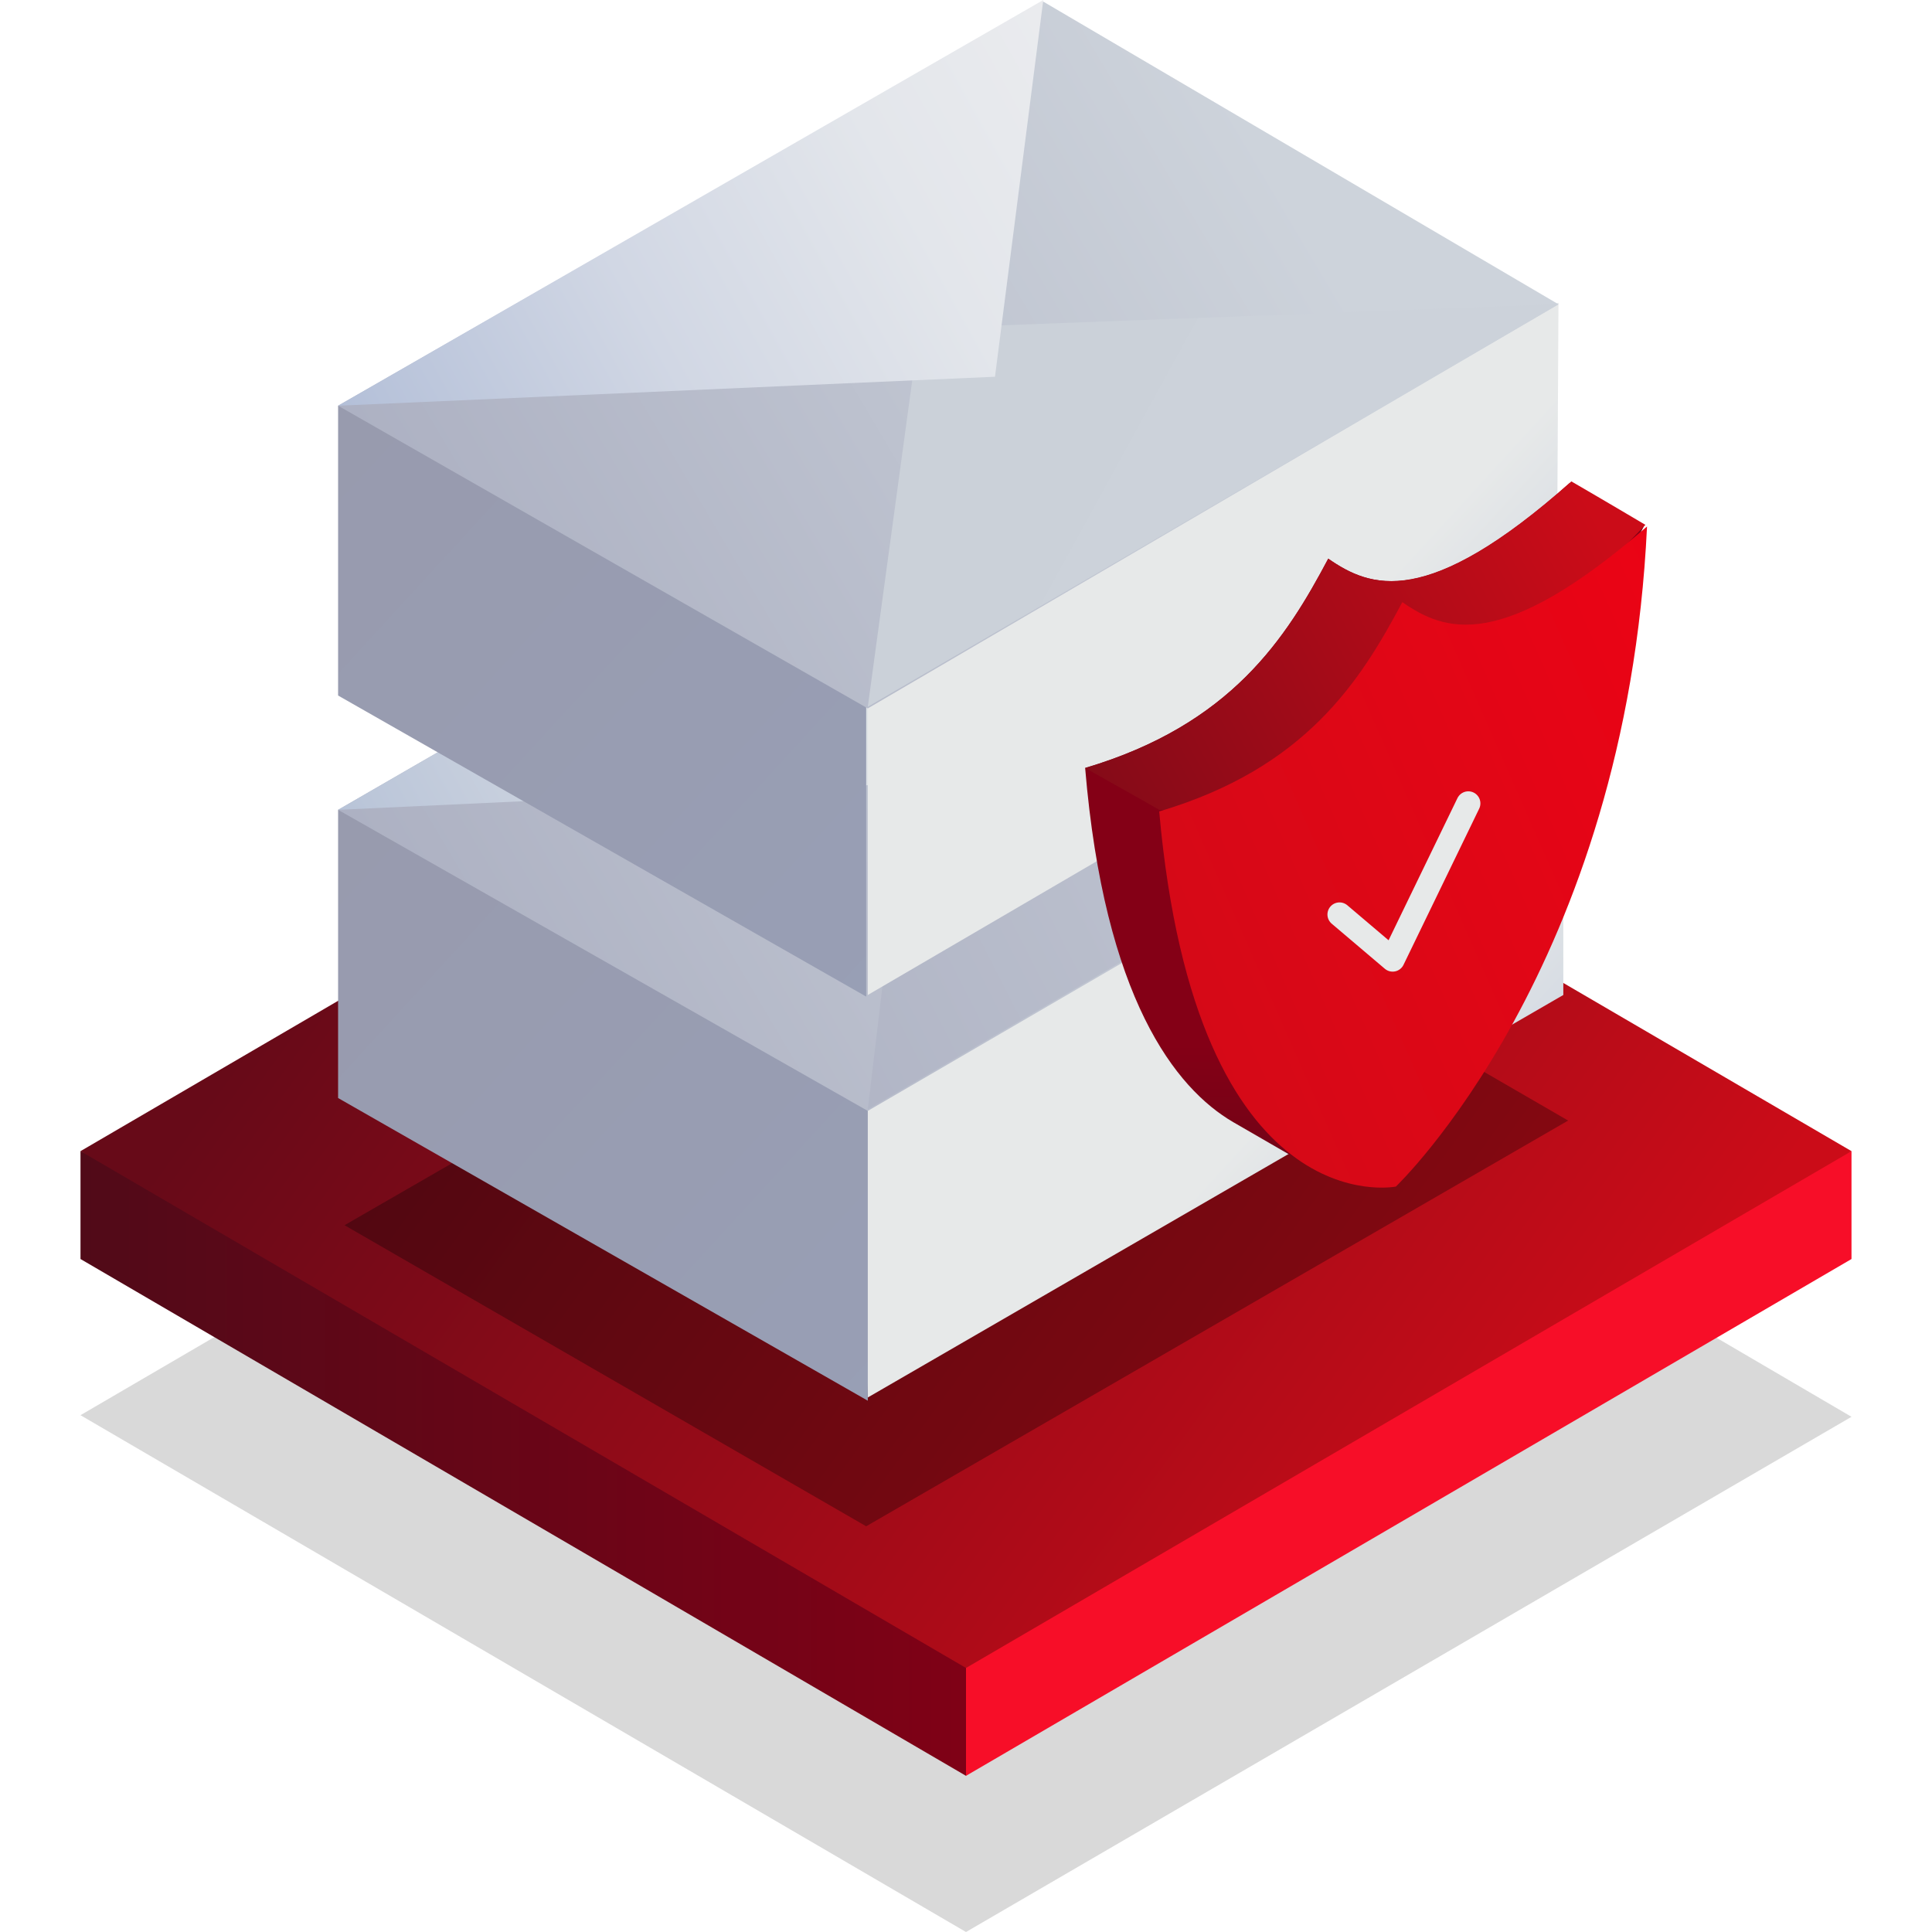 <?xml version="1.0" encoding="utf-8"?>
<!-- Generator: Adobe Illustrator 24.2.1, SVG Export Plug-In . SVG Version: 6.00 Build 0)  -->
<svg version="1.1" id="Warstwa_1" xmlns="http://www.w3.org/2000/svg" xmlns:xlink="http://www.w3.org/1999/xlink" x="0px" y="0px"
	 viewBox="0 0 120 120" style="enable-background:new 0 0 120 120;" xml:space="preserve">
<style type="text/css">
	.st0{opacity:0.15;fill:url(#SVGID_1_);enable-background:new    ;}
	.st1{fill:url(#SVGID_2_);}
	.st2{fill:url(#SVGID_3_);}
	.st3{fill:url(#SVGID_4_);}
	.st4{opacity:0.3;fill-rule:evenodd;clip-rule:evenodd;fill:url(#Prostokąt_1_1_);enable-background:new    ;}
	.st5{fill-rule:evenodd;clip-rule:evenodd;fill:url(#Prostokąt_1-2_1_);}
	.st6{fill-rule:evenodd;clip-rule:evenodd;fill:url(#Prostokąt_1-3_1_);}
	.st7{fill-rule:evenodd;clip-rule:evenodd;fill:url(#Prostokąt_1-4_1_);}
	.st8{fill-rule:evenodd;clip-rule:evenodd;fill:url(#Prostokąt_1_kopia_1_);}
	.st9{fill-rule:evenodd;clip-rule:evenodd;fill:url(#Prostokąt_1_kopia_2_1_);}
	.st10{fill-rule:evenodd;clip-rule:evenodd;fill:url(#Prostokąt_1-5_1_);}
	.st11{fill-rule:evenodd;clip-rule:evenodd;fill:url(#Prostokąt_1-6_1_);}
	.st12{fill-rule:evenodd;clip-rule:evenodd;fill:url(#Prostokąt_1-7_1_);}
	.st13{fill-rule:evenodd;clip-rule:evenodd;fill:url(#Prostokąt_1_kopia-2_1_);}
	.st14{fill-rule:evenodd;clip-rule:evenodd;fill:url(#Prostokąt_1_kopia_2-2_1_);}
	.st15{fill-rule:evenodd;clip-rule:evenodd;fill:url(#SVGID_5_);}
	.st16{fill-rule:evenodd;clip-rule:evenodd;fill:url(#SVGID_6_);}
	.st17{fill-rule:evenodd;clip-rule:evenodd;fill:url(#SVGID_7_);}
	.st18{fill:none;stroke:url(#Kształt_1_kopia_1_);stroke-width:1.5;stroke-linecap:round;stroke-linejoin:round;}
</style>
<g id="products">
	
		<linearGradient id="SVGID_1_" gradientUnits="userSpaceOnUse" x1="-2072.292" y1="7.48" x2="-2138.802" y2="55.598" gradientTransform="matrix(1 0 0 -1 2166.22 120)">
		<stop  offset="0" style="stop-color:#000000"/>
		<stop  offset="1" style="stop-color:#000000"/>
	</linearGradient>
	<polygon class="st0" points="5,87.9 60,120 115,88 60,55.8 	"/>
	
		<linearGradient id="SVGID_2_" gradientUnits="userSpaceOnUse" x1="-2100.68" y1="29.091" x2="-2161.178" y2="29.091" gradientTransform="matrix(1 0 0 -1 2166.22 120)">
		<stop  offset="0" style="stop-color:#840016"/>
		<stop  offset="1" style="stop-color:#510A18"/>
	</linearGradient>
	<polygon class="st1" points="65.5,98 5,71.5 5,78.2 60,110.3 	"/>
	
		<linearGradient id="SVGID_3_" gradientUnits="userSpaceOnUse" x1="-2278.892" y1="29.099" x2="-2277.927" y2="29.099" gradientTransform="matrix(1 0 0 -1 2166.22 120)">
		<stop  offset="0" style="stop-color:#FC2632"/>
		<stop  offset="1" style="stop-color:#F70E28"/>
	</linearGradient>
	<polygon class="st2" points="115,78.2 115,71.5 60,92.9 60,110.3 	"/>
	
		<linearGradient id="SVGID_4_" gradientUnits="userSpaceOnUse" x1="-2072.321" y1="23.939" x2="-2138.726" y2="71.981" gradientTransform="matrix(1 0 0 -1 2166.22 120)">
		<stop  offset="0" style="stop-color:#CB0C18"/>
		<stop  offset="1" style="stop-color:#670A18"/>
	</linearGradient>
	<polygon class="st3" points="5,71.5 60,103.6 115,71.5 60,39.4 	"/>
	
		<linearGradient id="Prostokąt_1_1_" gradientUnits="userSpaceOnUse" x1="-1278.111" y1="71.521" x2="-1334.141" y2="20.151" gradientTransform="matrix(-1 0 0 -1 -1245.27 120)">
		<stop  offset="0" style="stop-color:#000000"/>
		<stop  offset="1" style="stop-color:#000000"/>
	</linearGradient>
	<path id="Prostokąt_1" class="st4" d="M65.1,50.9L21.4,76.1l32.4,18.7l43.6-25.2L65.1,50.9z"/>
	
		<linearGradient id="Prostokąt_1-2_1_" gradientUnits="userSpaceOnUse" x1="-1312.44" y1="62.327" x2="-1355.29" y2="23.047" gradientTransform="matrix(-1 0 0 -1 -1245.27 120)">
		<stop  offset="0.28" style="stop-color:#E7E9E9"/>
		<stop  offset="1" style="stop-color:#98AACD"/>
	</linearGradient>
	<path id="Prostokąt_1-2" class="st5" d="M83,49l-18,9.8l-12,9.7l0.9,18.3l43.2-25v-18L83,49z"/>
	
		<linearGradient id="Prostokąt_1-3_1_" gradientUnits="userSpaceOnUse" x1="-1265.228" y1="78.589" x2="-1318.481" y2="29.765" gradientTransform="matrix(-1 0 0 -1 -1245.27 120)">
		<stop  offset="0" style="stop-color:#989AAD"/>
		<stop  offset="1" style="stop-color:#98A0B7"/>
	</linearGradient>
	<path id="Prostokąt_1-3" class="st6" d="M56.1,48.8L21,50.3v17.9L53.9,87V69L56.1,48.8z"/>
	
		<linearGradient id="Prostokąt_1-4_1_" gradientUnits="userSpaceOnUse" x1="-1328.528" y1="87.333" x2="-1248.908" y2="40.143" gradientTransform="matrix(-1 0 0 -1 -1245.27 120)">
		<stop  offset="5.000000e-02" style="stop-color:#CDD3DB"/>
		<stop  offset="0.69" style="stop-color:#ACB0C2"/>
	</linearGradient>
	<path id="Prostokąt_1-4" class="st7" d="M64.8,25L21,50.3l32.9,18.7l43.3-25.2L64.8,25z"/>
	
		<linearGradient id="Prostokąt_1_kopia_1_" gradientUnits="userSpaceOnUse" x1="-1359.401" y1="92.778" x2="-1249.221" y2="36.639" gradientTransform="matrix(-1 0 0 -1 -1245.27 120)">
		<stop  offset="5.000000e-02" style="stop-color:#CDD3DB"/>
		<stop  offset="0.69" style="stop-color:#ACB0C2"/>
	</linearGradient>
	<path id="Prostokąt_1_kopia" class="st8" d="M97.2,43.7L53.9,68.9l2.8-23.5L97.2,43.7z"/>
	
		<linearGradient id="Prostokąt_1_kopia_2_1_" gradientUnits="userSpaceOnUse" x1="-1339.221" y1="100.328" x2="-1259.251" y2="55.928" gradientTransform="matrix(-1 0 0 -1 -1245.27 120)">
		<stop  offset="0" style="stop-color:#E7E9E9"/>
		<stop  offset="0.35" style="stop-color:#E5E7E8"/>
		<stop  offset="0.54" style="stop-color:#DCE1E5"/>
		<stop  offset="0.7" style="stop-color:#CFD5E0"/>
		<stop  offset="0.84" style="stop-color:#BBC6D9"/>
		<stop  offset="0.96" style="stop-color:#A2B2D0"/>
		<stop  offset="1" style="stop-color:#98AACD"/>
	</linearGradient>
	<path id="Prostokąt_1_kopia_2" class="st9" d="M64.8,25L21,50.3l40.8-1.9L64.8,25z"/>
	
		<linearGradient id="Prostokąt_1-5_1_" gradientUnits="userSpaceOnUse" x1="-1312.557" y1="87.026" x2="-1354.477" y2="48.606" gradientTransform="matrix(-1 0 0 -1 -1245.27 120)">
		<stop  offset="0.28" style="stop-color:#E7E9E9"/>
		<stop  offset="1" style="stop-color:#98AACD"/>
	</linearGradient>
	<path id="Prostokąt_1-5" class="st10" d="M83,24l-18,9.8l-11.1,9.3v18.7l42.8-25l0.1-18L83,24z"/>
	
		<linearGradient id="Prostokąt_1-6_1_" gradientUnits="userSpaceOnUse" x1="-1265.179" y1="103.599" x2="-1318.259" y2="54.939" gradientTransform="matrix(-1 0 0 -1 -1245.27 120)">
		<stop  offset="0" style="stop-color:#989AAD"/>
		<stop  offset="1" style="stop-color:#98A0B7"/>
	</linearGradient>
	<path id="Prostokąt_1-6" class="st11" d="M56.1,23.8L21,25.2v18l32.8,18.7V43.9L56.1,23.8z"/>
	
		<linearGradient id="Prostokąt_1-7_1_" gradientUnits="userSpaceOnUse" x1="-1328.212" y1="112.226" x2="-1249.022" y2="65.286" gradientTransform="matrix(-1 0 0 -1 -1245.27 120)">
		<stop  offset="5.000000e-02" style="stop-color:#CDD3DB"/>
		<stop  offset="0.69" style="stop-color:#ACB0C2"/>
	</linearGradient>
	<path id="Prostokąt_1-7" class="st12" d="M64.8,0.1L21,25.2l32.9,18.8l42.9-25.1L64.8,0.1z"/>
	
		<linearGradient id="Prostokąt_1_kopia-2_1_" gradientUnits="userSpaceOnUse" x1="-1356.179" y1="69.068" x2="-1241.749" y2="131.908" gradientTransform="matrix(-1 0 0 -1 -1245.27 120)">
		<stop  offset="0" style="stop-color:#CDD3DB"/>
		<stop  offset="0.48" style="stop-color:#CBD1D9"/>
		<stop  offset="0.71" style="stop-color:#C4C9D4"/>
		<stop  offset="0.89" style="stop-color:#B8BCCB"/>
		<stop  offset="1" style="stop-color:#ACB0C2"/>
	</linearGradient>
	<path id="Prostokąt_1_kopia-2" class="st13" d="M96.8,18.9L53.9,43.9l3.2-23.5L96.8,18.9z"/>
	
		<linearGradient id="Prostokąt_1_kopia_2-2_1_" gradientUnits="userSpaceOnUse" x1="-1339.214" y1="125.313" x2="-1235.554" y2="67.753" gradientTransform="matrix(-1 0 0 -1 -1245.27 120)">
		<stop  offset="0" style="stop-color:#F1F1F1"/>
		<stop  offset="0.18" style="stop-color:#EEEEF0"/>
		<stop  offset="0.35" style="stop-color:#E3E6EB"/>
		<stop  offset="0.5" style="stop-color:#D1D7E4"/>
		<stop  offset="0.64" style="stop-color:#B8C3DA"/>
		<stop  offset="0.78" style="stop-color:#98AACD"/>
	</linearGradient>
	<path id="Prostokąt_1_kopia_2-2" class="st14" d="M64.8,0L21,25.2l40.8-1.8L64.8,0z"/>
	
		<linearGradient id="SVGID_5_" gradientUnits="userSpaceOnUse" x1="29.837" y1="159.329" x2="-14.743" y2="134.739" gradientTransform="matrix(0.494 -0.869 -0.869 -0.494 208.62 140.145)">
		<stop  offset="0.58" style="stop-color:#840016"/>
		<stop  offset="1" style="stop-color:#510A18"/>
	</linearGradient>
	<path class="st15" d="M82.5,34.7L82.5,34.7c-2.6,4.9-6,10.3-15.1,13c1.2,14.3,5.6,19.9,9.2,22l4.5,2.6l0.9-1.3l20.1-38.3
		c0,0-2.7-1.6-4.6-2.7C88.6,37.9,85.1,36.5,82.5,34.7z"/>
	
		<linearGradient id="SVGID_6_" gradientUnits="userSpaceOnUse" x1="38.723" y1="146.9" x2="-16.007" y2="181.27" gradientTransform="matrix(0.494 -0.869 -0.869 -0.494 208.62 140.145)">
		<stop  offset="0" style="stop-color:#CB0C18"/>
		<stop  offset="0.78" style="stop-color:#670A18"/>
	</linearGradient>
	<path class="st16" d="M82.5,34.7L82.5,34.7c-2.6,4.9-6,10.3-15.1,13c4.1,2.3,4.6,2.6,4.6,2.6l12.9,0.2l17.3-17.9
		c0,0-2.7-1.6-4.6-2.7C88.6,37.9,85.1,36.5,82.5,34.7z"/>
	
		<linearGradient id="SVGID_7_" gradientUnits="userSpaceOnUse" x1="-12.484" y1="166.877" x2="49.006" y2="121.167" gradientTransform="matrix(0.494 -0.869 -0.869 -0.494 208.62 140.145)">
		<stop  offset="0" style="stop-color:#CB0C18"/>
		<stop  offset="1" style="stop-color:#F70014"/>
	</linearGradient>
	<path class="st17" d="M87.1,37.4v0.5C87.1,37.7,87.1,37.5,87.1,37.4c-2.6,4.9-6,10.3-15.1,13c2.3,25.8,14.7,23.3,14.7,23.3l0,0
		c0,0,14.3-13.6,15.6-41C93.2,40.6,89.7,39.2,87.1,37.4z"/>
	
		<linearGradient id="Kształt_1_kopia_1_" gradientUnits="userSpaceOnUse" x1="82.48" y1="65.225" x2="92.01" y2="65.225" gradientTransform="matrix(1 0 0 -1 0 120)">
		<stop  offset="4.000000e-02" style="stop-color:#E7E9E9"/>
		<stop  offset="0.28" style="stop-color:#E7E9E9"/>
		<stop  offset="1" style="stop-color:#E7E9E9"/>
	</linearGradient>
	<path id="Kształt_1_kopia" class="st18" d="M83.2,56.8l3.3,2.8l4.7-9.7"/>
</g>
</svg>
